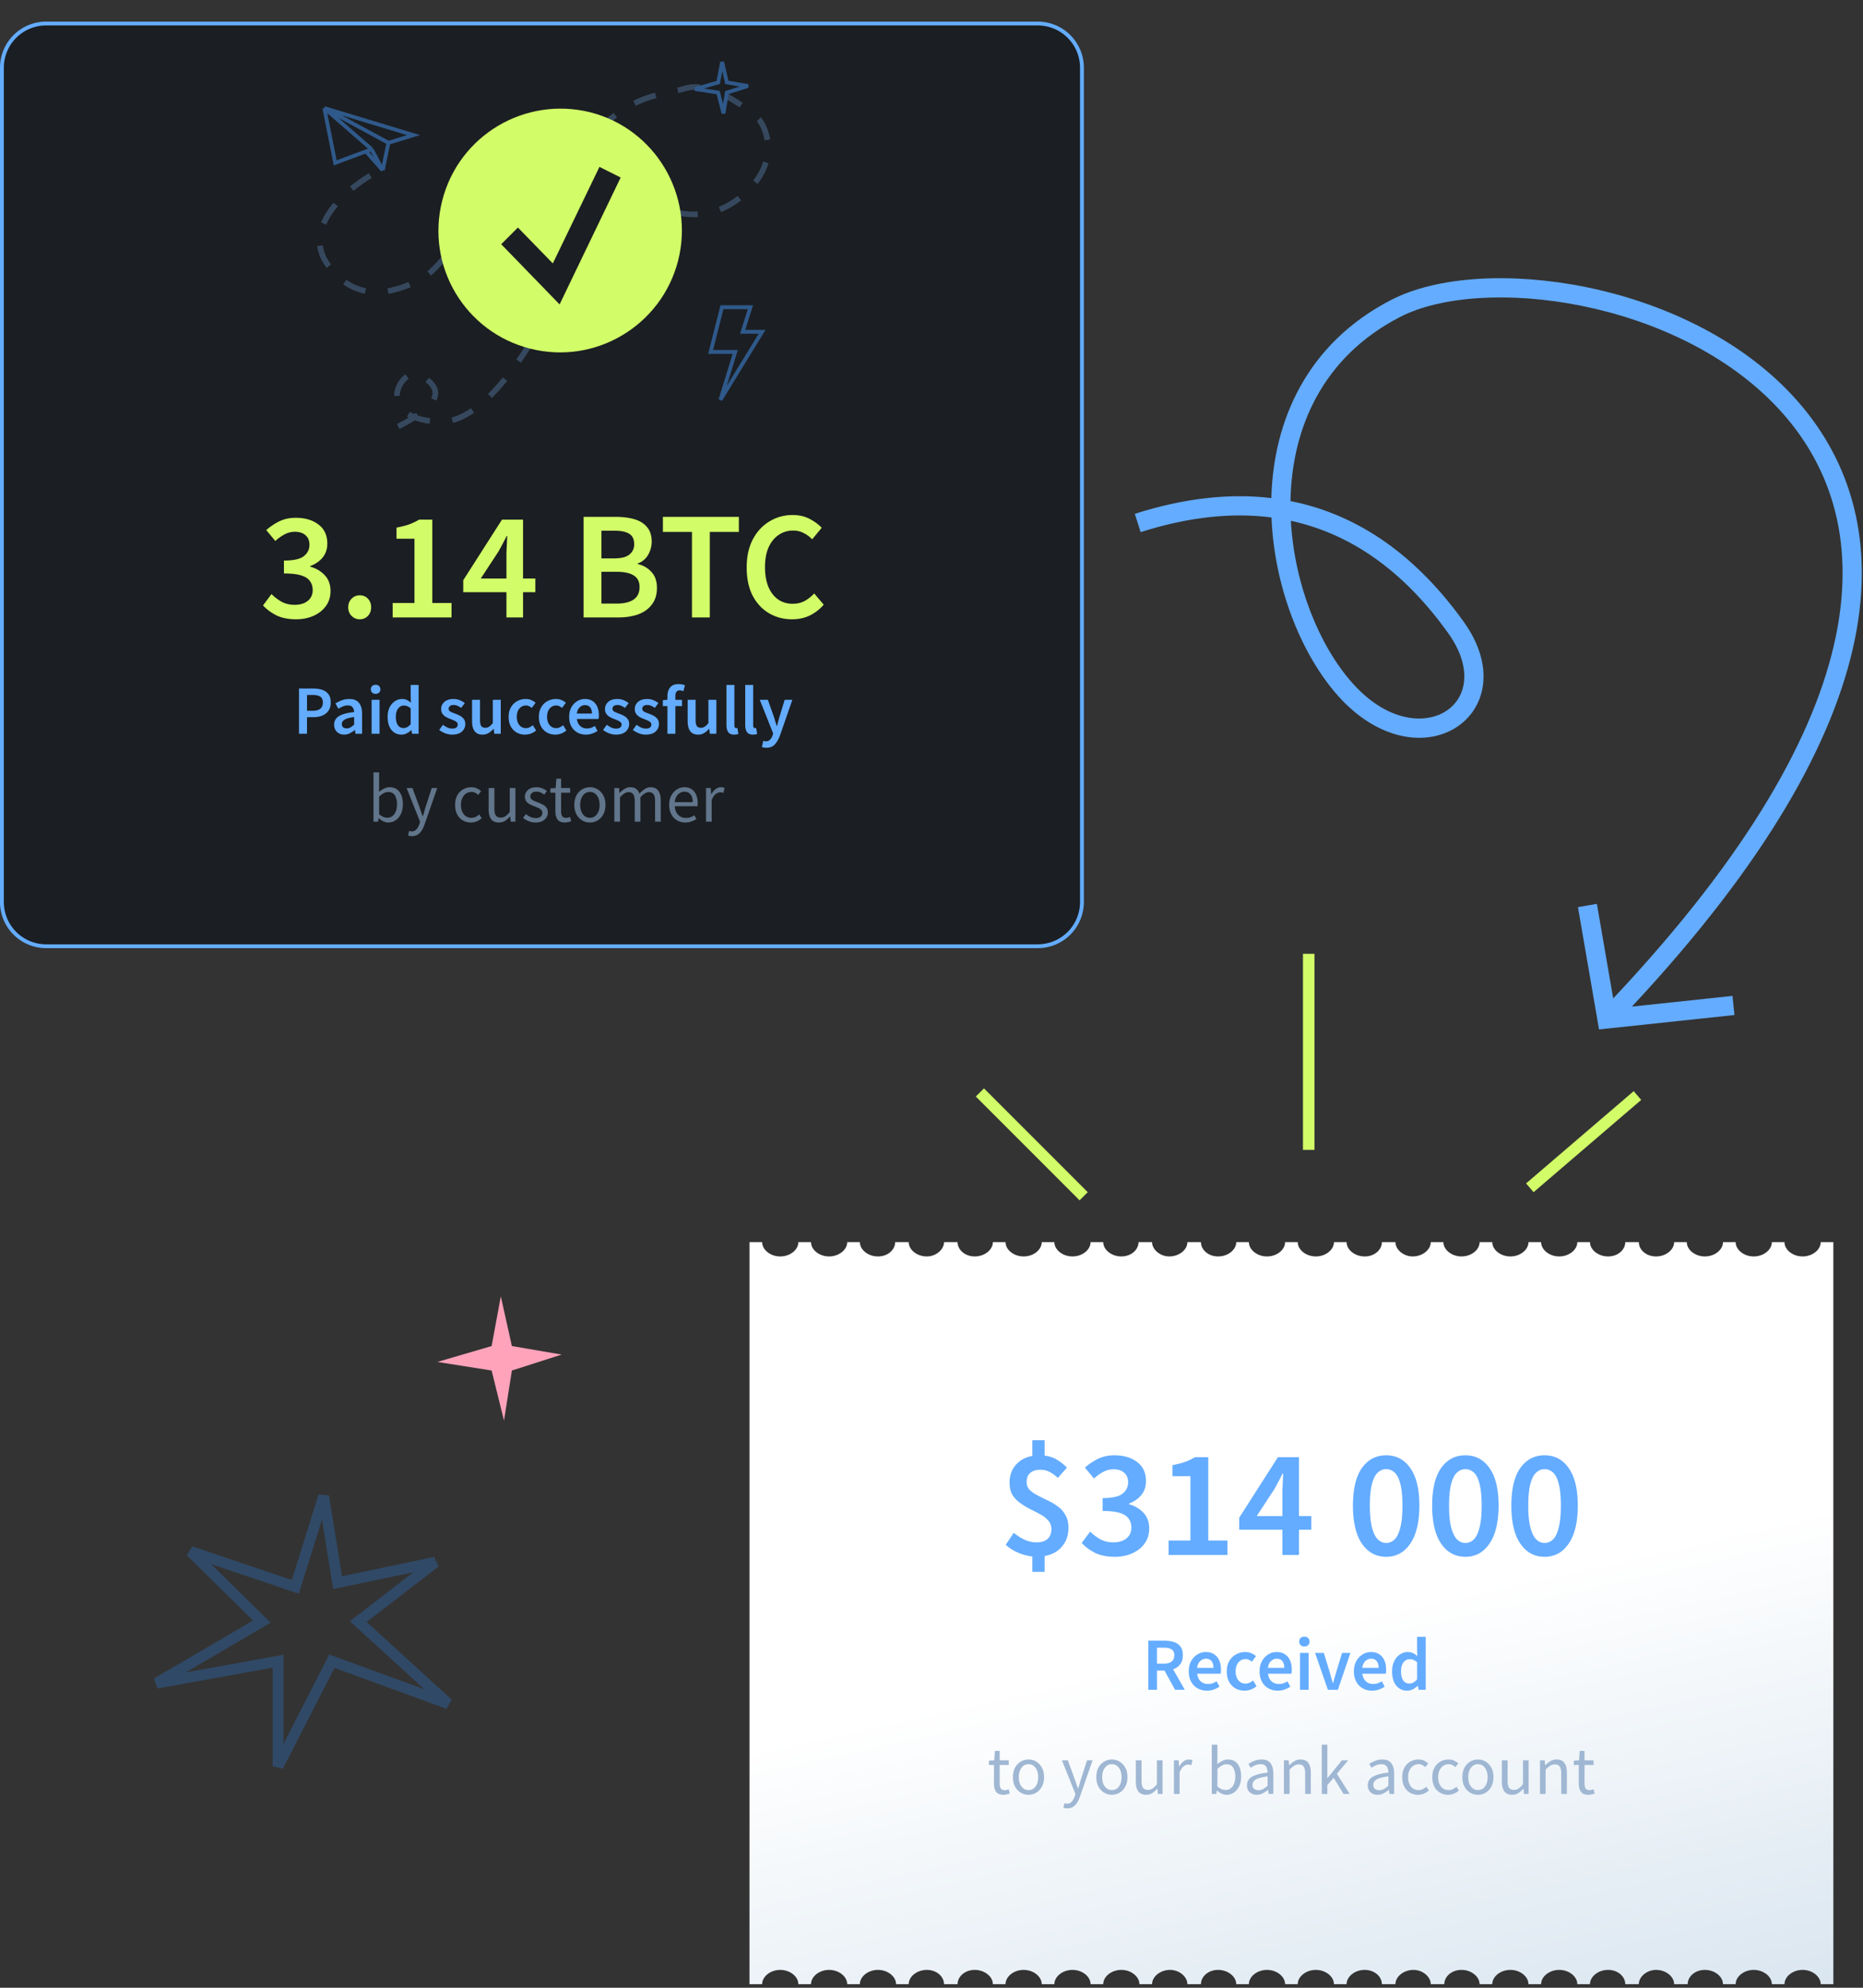 <svg xmlns="http://www.w3.org/2000/svg" width="345" height="368" fill="none"><rect width="100%" height="100%" fill="#333333" stroke="none"/><path fill="#1B1E22" d="M192.176 4.355H8.541a8.185 8.185 0 00-8.186 8.186v154.453a8.185 8.185 0 008.186 8.185h183.635a8.184 8.184 0 008.185-8.185V12.541a8.185 8.185 0 00-8.185-8.186z"/><path stroke="#36485E" stroke-dasharray="4.19 4.19" stroke-width="1.046" d="M68.567 32.52c-4.66 2.728-12.747 9.866-7.804 16.592 4.943 6.725 11.45 5.565 17.128 2.618 5.677-2.947 15.176-20.648 15.176-20.648 5.203-1.254 16.628-2.721 20.704 1.438 5.095 5.198 14.959 10.95 23.523 3.871 6.851-5.663 5.095-11.798 3.36-14.158-2.637-2.544-9.084-7.279-13.766-5.863-5.854 1.77-9.54.332-20.488 11.836-8.759 9.203-3.65 16.518 0 19.026-4.155 10.508-15.002 31.392-25.15 30.86-12.683-.663-6.72-10.729-3.36-8.627 3.36 2.101 5.638 4.867-5.745 10.287"/><path fill="#D2FC68" d="M125.572 48.272c-3.081 12.005-15.323 19.35-27.408 16.27-12.084-3.08-19.35-15.322-16.27-27.407 3.08-12.084 15.323-19.35 27.407-16.35 12.085 3.08 19.351 15.402 16.271 27.487z"/><path fill="#1B1E22" stroke="#1B1E22" stroke-width="1.569" d="M102.626 54.195l.783.807.487-1.013 9.665-20.077.335-.696-.691-.346-1.123-.561-.711-.356-.346.716-8.429 17.447-6.14-6.305-.554-.57-.563.563-.873.872-.546.547.538.555 8.168 8.417z"/><path stroke="#2F598A" stroke-width=".712" d="M131.596 65.156l2.101-8.281h5.274l-1.45 4.555h3.607l-7.719 12.603 2.747-8.877h-4.56zM60.057 20.01l16.518 5.003-4.641 1.425M60.057 20.01l11.877 6.428M60.057 20.01l2.018 10.144 5.706-2.129m-7.724-8.015l8.767 7.627m3.11-1.199l-1.058 5.085m-3.095-3.498l1.043-.388m-1.043.388l3.095 3.498m-2.052-3.886l2.052 3.886"/><path fill="#1B1E22" stroke="#2F598A" stroke-width=".712" d="M133.728 11.451l.873 3.813 3.925.654-3.925 1.224-.622 3.841-.977-3.841-4.28-.66 4.28-1.218.726-3.813z"/><path fill="#D2FC68" d="M54.859 114.651c-1.462 0-2.696-.246-3.702-.74-.987-.512-1.803-1.12-2.448-1.822l1.566-2.107a8.745 8.745 0 001.879 1.424c.702.379 1.509.569 2.42.569.987 0 1.784-.237 2.391-.712.627-.493.94-1.167.94-2.021 0-.626-.161-1.167-.484-1.623-.304-.474-.845-.835-1.623-1.082-.76-.247-1.831-.37-3.217-.37v-2.391c1.784 0 3.018-.276 3.701-.826.683-.551 1.025-1.243 1.025-2.078 0-.76-.237-1.348-.712-1.766-.474-.436-1.129-.654-1.964-.654-.702 0-1.348.16-1.936.484a7.654 7.654 0 00-1.708 1.224l-1.68-2.022a10.862 10.862 0 012.477-1.651c.892-.418 1.879-.626 2.96-.626 1.747 0 3.161.417 4.243 1.252 1.082.817 1.623 1.993 1.623 3.531 0 1.006-.285 1.86-.855 2.562-.55.683-1.319 1.215-2.306 1.594v.114c1.063.285 1.955.807 2.677 1.566.72.759 1.082 1.737 1.082 2.933 0 1.101-.295 2.04-.883 2.818-.57.778-1.338 1.376-2.306 1.794-.95.417-2.003.626-3.16.626zm11.764 0a2.058 2.058 0 01-1.51-.626c-.417-.418-.626-.949-.626-1.594 0-.646.209-1.177.627-1.595.417-.417.92-.626 1.508-.626.608 0 1.11.209 1.51.626.398.418.597.949.597 1.595 0 .645-.199 1.176-.597 1.594-.4.417-.902.626-1.51.626zm6.09-.341v-2.677h4.042v-11.9h-3.331v-2.05c.892-.171 1.67-.37 2.334-.598a11.09 11.09 0 001.851-.883h2.449v15.431h3.558v2.677H72.712zm16.318-7.203h4.755v-4.1c0-.532.019-1.158.057-1.879.038-.722.066-1.348.085-1.88h-.114c-.227.475-.465.94-.711 1.396l-.77 1.423-3.302 5.04zm4.755 7.203v-4.67h-8v-2.22l7.174-11.218h3.9v10.905h2.278v2.533h-2.277v4.67h-3.075zm14.289 0V95.69h5.95c1.291 0 2.429.142 3.416.427 1.006.285 1.794.769 2.364 1.452.588.664.882 1.566.882 2.705 0 .873-.228 1.698-.683 2.477a3.52 3.52 0 01-1.908 1.565v.114c1.025.228 1.87.712 2.534 1.452.683.722 1.025 1.709 1.025 2.961 0 1.234-.313 2.259-.939 3.075-.608.816-1.452 1.424-2.534 1.822-1.082.38-2.306.57-3.673.57h-6.434zm3.302-10.933h2.363c1.291 0 2.23-.237 2.819-.712.588-.474.882-1.11.882-1.907 0-.911-.303-1.557-.911-1.936-.607-.38-1.518-.57-2.733-.57h-2.42v5.125zm0 8.37h2.79c1.367 0 2.42-.246 3.161-.74.74-.512 1.11-1.291 1.11-2.335 0-.987-.361-1.698-1.082-2.135-.721-.455-1.784-.683-3.189-.683h-2.79v5.893zm16.764 2.563V98.48h-5.381v-2.79h14.065v2.79h-5.381v15.83h-3.303zm18.535.341c-1.556 0-2.97-.37-4.242-1.11-1.272-.74-2.287-1.822-3.046-3.246-.74-1.442-1.111-3.188-1.111-5.238 0-2.031.38-3.768 1.139-5.21.778-1.462 1.813-2.572 3.104-3.331 1.29-.78 2.714-1.168 4.27-1.168 1.177 0 2.221.237 3.132.712.911.474 1.661 1.025 2.249 1.65l-1.765 2.137a5.574 5.574 0 00-1.594-1.168c-.57-.303-1.215-.455-1.936-.455-1.006 0-1.908.275-2.705.825-.778.532-1.395 1.301-1.851 2.307-.436 1.005-.655 2.211-.655 3.615 0 2.126.465 3.796 1.396 5.011.93 1.196 2.173 1.794 3.729 1.794.835 0 1.576-.171 2.221-.513a7.208 7.208 0 001.765-1.395l1.765 2.079a8.112 8.112 0 01-2.619 2.021c-.968.456-2.05.683-3.246.683z"/><path fill="#61758B" d="M71.915 152.276c-.29 0-.594-.068-.91-.205a3.574 3.574 0 01-.871-.589h-.038l-.09.64h-.846V143h1.05v2.486l-.025 1.127c.282-.247.59-.452.923-.615a2.271 2.271 0 011.024-.256c.812 0 1.427.286 1.845.858.419.573.628 1.341.628 2.307 0 .709-.128 1.315-.384 1.819-.248.504-.577.888-.987 1.153a2.346 2.346 0 01-1.32.397zm-.18-.884c.513 0 .936-.218 1.269-.653.341-.444.512-1.051.512-1.82 0-.683-.128-1.234-.384-1.652-.248-.427-.666-.641-1.256-.641-.264 0-.534.073-.807.218-.273.145-.56.354-.858.628v3.267c.273.239.542.41.807.512.273.094.512.141.717.141zm4.56 3.408a2.07 2.07 0 01-.398-.038 3.254 3.254 0 01-.333-.09l.205-.833c.068.017.145.034.23.051a.836.836 0 00.244.039c.35 0 .64-.128.871-.385.23-.247.41-.563.538-.948l.141-.461-2.498-6.239h1.089l1.268 3.446c.094.265.192.551.295.859.11.307.213.606.307.896h.051c.094-.281.184-.576.27-.884.085-.307.17-.597.256-.871l1.114-3.446h1.025l-2.344 6.739c-.145.41-.32.777-.525 1.102-.197.324-.445.58-.743.768-.29.197-.645.295-1.064.295zm10.902-2.524a2.922 2.922 0 01-1.486-.384 2.712 2.712 0 01-1.05-1.115c-.257-.487-.385-1.072-.385-1.755 0-.7.136-1.294.41-1.781a2.944 2.944 0 011.102-1.115 3.014 3.014 0 011.486-.384c.41 0 .76.073 1.05.218.3.145.555.316.769.512l-.538.692a2.6 2.6 0 00-.577-.397 1.425 1.425 0 00-.666-.154c-.376 0-.713.103-1.012.308-.29.196-.521.478-.692.845-.162.359-.243.778-.243 1.256 0 .709.175 1.285.525 1.729.359.436.824.654 1.397.654.29 0 .559-.06.807-.179a3.07 3.07 0 00.653-.449l.461.705a3.468 3.468 0 01-.935.589c-.342.137-.7.205-1.076.205zm5.202 0c-.657 0-1.14-.205-1.448-.615-.307-.418-.46-1.025-.46-1.819v-3.946h1.063v3.805c0 .581.09 1.004.269 1.268.188.265.487.397.896.397.325 0 .611-.081.859-.243.256-.171.53-.44.82-.807v-4.42h1.05v6.226h-.87l-.09-.973h-.039c-.29.341-.598.615-.922.82-.325.205-.7.307-1.128.307zm6.777 0c-.444 0-.867-.081-1.269-.243a4.49 4.49 0 01-1.05-.615l.525-.705c.273.214.555.393.846.538.29.137.619.205.986.205.41 0 .718-.094.923-.282a.927.927 0 00.307-.692.73.73 0 00-.218-.538 1.556 1.556 0 00-.538-.358 7.51 7.51 0 00-.666-.282c-.29-.111-.576-.235-.858-.372a2.124 2.124 0 01-.692-.551c-.18-.23-.27-.521-.27-.871 0-.504.189-.922.565-1.255.384-.342.913-.513 1.588-.513.385 0 .743.068 1.076.205.333.137.62.303.859.5l-.513.666a3.309 3.309 0 00-.666-.397 1.831 1.831 0 00-.756-.154c-.393 0-.683.09-.871.269a.86.86 0 00-.269.628.66.66 0 00.192.487c.128.119.295.226.5.32.205.085.422.175.653.269.3.111.594.239.884.384.291.137.53.325.718.564.196.231.294.542.294.935 0 .333-.089.641-.269.923a1.82 1.82 0 01-.769.679c-.333.171-.747.256-1.242.256zm5.45 0c-.666 0-1.132-.192-1.396-.576-.257-.385-.385-.884-.385-1.499v-3.447h-.922v-.794l.973-.064.129-1.743h.884v1.743h1.678v.858h-1.678v3.459c0 .385.068.684.205.897.145.205.397.308.755.308.112 0 .231-.017.359-.052l.346-.115.205.794c-.171.06-.359.112-.564.154a2.33 2.33 0 01-.589.077zm4.615 0c-.504 0-.978-.128-1.422-.384a2.91 2.91 0 01-1.063-1.115c-.265-.487-.398-1.072-.398-1.755 0-.7.133-1.294.398-1.781a2.91 2.91 0 011.063-1.115 2.801 2.801 0 011.422-.384c.513 0 .987.128 1.422.384.436.257.786.628 1.051 1.115.273.487.41 1.081.41 1.781 0 .683-.137 1.268-.41 1.755a2.825 2.825 0 01-1.051 1.115 2.754 2.754 0 01-1.422.384zm0-.871c.538 0 .97-.218 1.294-.654.333-.444.5-1.02.5-1.729 0-.718-.167-1.298-.5-1.743-.324-.444-.756-.666-1.294-.666-.529 0-.961.222-1.294.666-.333.445-.5 1.025-.5 1.743 0 .709.167 1.285.5 1.729.333.436.765.654 1.294.654zm4.523.717v-6.226h.871l.089.897h.039a4.04 4.04 0 01.897-.743c.324-.205.67-.308 1.037-.308.479 0 .85.107 1.115.32.273.205.474.496.602.872.325-.351.654-.637.987-.859a1.882 1.882 0 011.063-.333c.641 0 1.115.209 1.422.628.316.41.474 1.012.474 1.806v3.946h-1.05v-3.805c0-.581-.094-1.003-.282-1.268-.188-.265-.478-.397-.871-.397-.462 0-.983.32-1.563.961v4.509h-1.051v-3.805c0-.581-.094-1.003-.282-1.268-.188-.265-.482-.397-.884-.397-.461 0-.982.32-1.563.961v4.509h-1.05zm13.146.154a3.02 3.02 0 01-1.512-.384 2.854 2.854 0 01-1.076-1.128c-.265-.487-.397-1.067-.397-1.742 0-.683.132-1.268.397-1.755a3.046 3.046 0 011.05-1.128 2.514 2.514 0 011.346-.397c.794 0 1.405.265 1.832.794.435.53.653 1.239.653 2.127 0 .111-.004.222-.013.333 0 .103-.008.192-.025.269h-4.203c.043.658.248 1.183.615 1.576.376.393.863.59 1.461.59.299 0 .572-.043.82-.129a3.89 3.89 0 00.73-.358l.372.691a4.733 4.733 0 01-.91.449 3.16 3.16 0 01-1.14.192zm-1.96-3.767h3.331c0-.632-.137-1.11-.41-1.434-.265-.334-.641-.5-1.128-.5-.435 0-.828.171-1.179.512-.341.333-.546.807-.614 1.422zm5.792 3.613v-6.226h.871l.09 1.127h.038a2.84 2.84 0 01.781-.935c.308-.231.637-.346.987-.346.248 0 .47.043.666.128l-.205.923a1.67 1.67 0 00-.602-.103c-.265 0-.542.107-.833.32-.282.214-.529.586-.743 1.115v3.997h-1.05z"/><path fill="#64ACFF" d="M55.368 135.849v-8.379h2.64c.623 0 1.178.081 1.665.244.487.162.871.431 1.153.807.282.376.423.888.423 1.537 0 .615-.141 1.123-.423 1.525-.282.401-.662.7-1.14.896-.478.197-1.02.295-1.627.295h-1.205v3.075h-1.486zm1.486-4.266h1.09c1.23 0 1.844-.508 1.844-1.525 0-.529-.162-.892-.487-1.089-.316-.205-.785-.307-1.409-.307h-1.038v2.921zm6.88 4.42c-.547 0-.995-.171-1.346-.513-.341-.342-.512-.786-.512-1.332 0-.675.295-1.196.884-1.563.59-.376 1.529-.632 2.819-.769a1.505 1.505 0 00-.27-.858c-.162-.248-.456-.372-.884-.372-.307 0-.61.06-.91.18a6.29 6.29 0 00-.858.435l-.538-.986c.35-.222.743-.414 1.179-.577a4.08 4.08 0 011.41-.243c.785 0 1.37.235 1.755.705.392.461.589 1.131.589 2.011v3.728h-1.217l-.103-.692h-.051c-.282.239-.585.44-.91.602a2.242 2.242 0 01-1.037.244zm.474-1.153c.256 0 .487-.06.692-.18.213-.128.44-.299.678-.512v-1.41c-.854.111-1.447.278-1.78.5-.333.214-.5.478-.5.794 0 .282.085.487.256.615.171.128.389.193.654.193zm4.607.999v-6.29h1.473v6.29h-1.473zm.743-7.392c-.265 0-.478-.077-.64-.231-.163-.154-.244-.359-.244-.615a.79.79 0 01.244-.602c.162-.154.375-.231.64-.231s.478.077.64.231a.793.793 0 01.244.602c0 .256-.081.461-.243.615-.162.154-.376.231-.64.231zm4.814 7.546c-.786 0-1.414-.291-1.884-.872-.47-.58-.704-1.388-.704-2.421 0-.683.124-1.273.371-1.768.257-.495.59-.875 1-1.14.41-.265.841-.397 1.294-.397.358 0 .662.064.91.192.256.12.503.286.742.5l-.05-1.012v-2.281h1.472v9.045h-1.217l-.102-.679h-.051c-.231.23-.5.427-.808.589a2.061 2.061 0 01-.973.244zm.359-1.218c.47 0 .91-.234 1.32-.704v-2.934a1.934 1.934 0 00-.642-.41 1.876 1.876 0 00-.64-.115c-.401 0-.747.184-1.038.551-.282.358-.423.867-.423 1.524 0 .675.124 1.192.372 1.55.248.359.598.538 1.05.538zm8.989 1.218a3.59 3.59 0 01-1.281-.244 4.268 4.268 0 01-1.102-.628l.692-.948c.282.214.563.385.845.513.282.128.581.192.897.192.342 0 .594-.073.756-.218a.692.692 0 00.243-.538.537.537 0 00-.205-.436 1.663 1.663 0 00-.5-.307 10.787 10.787 0 00-.64-.269 6.915 6.915 0 01-.82-.372 2.12 2.12 0 01-.653-.576c-.171-.239-.256-.534-.256-.884 0-.555.205-1.008.615-1.358.41-.35.965-.525 1.665-.525.444 0 .841.077 1.192.231.35.153.653.328.91.525l-.68.897a3.173 3.173 0 00-.679-.385 1.669 1.669 0 00-.704-.153c-.317 0-.551.068-.705.205a.605.605 0 00-.23.486c0 .248.127.436.384.564.256.128.555.252.896.371.29.103.573.231.846.385.273.145.5.337.679.576.188.239.282.555.282.948 0 .538-.21 1-.628 1.384-.418.376-1.025.564-1.82.564zm5.633 0c-.675 0-1.166-.218-1.474-.654-.307-.435-.46-1.05-.46-1.845v-3.945h1.472v3.753c0 .521.077.888.231 1.102.154.213.402.32.743.32.273 0 .513-.068.718-.205.213-.136.44-.358.679-.666v-4.304h1.473v6.29h-1.204l-.116-.923h-.038a3.648 3.648 0 01-.897.782c-.324.196-.7.295-1.127.295zm7.875 0a3.14 3.14 0 01-1.55-.385 2.944 2.944 0 01-1.09-1.127c-.264-.496-.397-1.089-.397-1.781 0-.7.145-1.294.436-1.78.29-.496.675-.872 1.153-1.128a3.22 3.22 0 011.563-.397 2.5 2.5 0 011.05.205c.3.137.564.303.795.5l-.718.96a1.968 1.968 0 00-.5-.333 1.22 1.22 0 00-.55-.128c-.504 0-.918.192-1.243.577-.316.384-.474.892-.474 1.524 0 .623.154 1.127.461 1.512.316.384.722.576 1.217.576.248 0 .479-.051.692-.153.222-.111.423-.24.602-.385l.603.974a2.97 2.97 0 01-.974.576 3.162 3.162 0 01-1.076.193zm5.605 0a3.14 3.14 0 01-1.55-.385 2.938 2.938 0 01-1.089-1.127c-.265-.496-.398-1.089-.398-1.781 0-.7.146-1.294.436-1.78a2.925 2.925 0 011.153-1.128 3.22 3.22 0 011.563-.397c.402 0 .752.068 1.051.205.299.137.564.303.794.5l-.717.96a1.962 1.962 0 00-.5-.333 1.22 1.22 0 00-.551-.128 1.55 1.55 0 00-1.242.577c-.316.384-.474.892-.474 1.524 0 .623.153 1.127.461 1.512.316.384.721.576 1.217.576.248 0 .478-.051.692-.153.222-.111.422-.24.602-.385l.602.974c-.29.256-.615.448-.974.576a3.156 3.156 0 01-1.076.193zm5.669 0c-.58 0-1.106-.129-1.576-.385a2.888 2.888 0 01-1.114-1.127c-.273-.496-.41-1.089-.41-1.781 0-.683.137-1.273.41-1.768a3.052 3.052 0 011.089-1.14 2.682 2.682 0 011.396-.397c.573 0 1.051.128 1.435.384.385.248.675.598.871 1.051.197.444.295.96.295 1.55 0 .307-.021.546-.064.717h-3.997c.068.555.269.987.602 1.294.333.308.752.461 1.255.461.274 0 .526-.038.756-.115.24-.085.474-.201.705-.346l.5.923a4.527 4.527 0 01-1 .486 3.45 3.45 0 01-1.153.193zm-1.678-3.895h2.793c0-.487-.107-.867-.32-1.14-.214-.282-.534-.423-.961-.423-.368 0-.696.137-.987.41-.282.265-.457.649-.525 1.153zm7.237 3.895c-.428 0-.855-.082-1.282-.244a4.256 4.256 0 01-1.101-.628l.691-.948c.282.214.564.385.846.513.282.128.581.192.897.192.341 0 .593-.073.756-.218a.693.693 0 00.243-.538.536.536 0 00-.205-.436 1.664 1.664 0 00-.5-.307 10.795 10.795 0 00-.64-.269 6.908 6.908 0 01-.82-.372 2.12 2.12 0 01-.654-.576c-.17-.239-.256-.534-.256-.884 0-.555.205-1.008.615-1.358.41-.35.965-.525 1.666-.525.444 0 .841.077 1.191.231.35.153.654.328.91.525l-.679.897a3.185 3.185 0 00-.679-.385 1.669 1.669 0 00-.705-.153c-.316 0-.551.068-.704.205a.605.605 0 00-.231.486c0 .248.128.436.384.564.257.128.555.252.897.371.291.103.572.231.846.385.273.145.499.337.679.576.188.239.282.555.282.948 0 .538-.21 1-.628 1.384-.419.376-1.025.564-1.819.564zm5.517 0a3.59 3.59 0 01-1.281-.244 4.28 4.28 0 01-1.102-.628l.692-.948c.282.214.564.385.846.513.281.128.58.192.896.192.342 0 .594-.073.756-.218a.69.69 0 00.244-.538.539.539 0 00-.205-.436 1.664 1.664 0 00-.5-.307 10.828 10.828 0 00-.641-.269 6.98 6.98 0 01-.82-.372 2.128 2.128 0 01-.653-.576c-.171-.239-.256-.534-.256-.884 0-.555.205-1.008.615-1.358.41-.35.965-.525 1.665-.525.444 0 .842.077 1.192.231.35.153.653.328.909.525l-.679.897a3.16 3.16 0 00-.679-.385 1.668 1.668 0 00-.704-.153c-.316 0-.551.068-.705.205a.604.604 0 00-.23.486c0 .248.128.436.384.564.256.128.555.252.897.371.29.103.572.231.845.385.274.145.5.337.679.576.188.239.282.555.282.948 0 .538-.209 1-.628 1.384-.418.376-1.025.564-1.819.564zm4.019-.154v-5.124h-.846v-1.102l.846-.064v-.654c0-.657.162-1.196.487-1.614.324-.427.858-.641 1.601-.641.222 0 .436.022.641.064.205.043.375.094.512.154l-.282 1.102a1.68 1.68 0 00-.692-.154c-.529 0-.794.355-.794 1.064v.679h1.23v1.166h-1.23v5.124h-1.473zm5.68.154c-.675 0-1.166-.218-1.473-.654-.308-.435-.461-1.05-.461-1.845v-3.945h1.473v3.753c0 .521.077.888.231 1.102.153.213.401.32.743.32.273 0 .512-.068.717-.205.214-.136.44-.358.679-.666v-4.304h1.474v6.29h-1.205l-.115-.923h-.039a3.649 3.649 0 01-.896.782 2.142 2.142 0 01-1.128.295zm6.684 0c-.521 0-.893-.158-1.115-.474-.214-.316-.32-.748-.32-1.294v-7.431h1.473v7.507c0 .18.034.308.103.385.068.068.14.102.217.102h.09a1.48 1.48 0 01.141-.025l.192 1.101a2.277 2.277 0 01-.781.129zm3.478 0c-.521 0-.893-.158-1.115-.474-.213-.316-.32-.748-.32-1.294v-7.431h1.473v7.507c0 .18.034.308.103.385a.306.306 0 00.218.102h.089a1.48 1.48 0 01.141-.025l.192 1.101a2.27 2.27 0 01-.781.129zm2.466 2.434c-.171 0-.32-.013-.449-.039a4.571 4.571 0 01-.371-.089l.269-1.153c.06.017.128.034.205.051a.833.833 0 00.243.038c.334 0 .598-.102.795-.307.205-.197.358-.453.461-.769l.115-.397-2.472-6.213h1.499l1.089 3.087c.094.273.183.564.269.871l.281.897h.052c.077-.29.153-.585.23-.884l.244-.884.948-3.087h1.422l-2.281 6.572c-.264.709-.585 1.268-.96 1.678-.376.419-.906.628-1.589.628z"/><path stroke="#64ACFF" stroke-width=".712" d="M192.176 4.355H8.541a8.185 8.185 0 00-8.186 8.186v154.453a8.185 8.185 0 008.186 8.185h183.635a8.184 8.184 0 008.185-8.185V12.541a8.185 8.185 0 00-8.185-8.186z"/><path fill="url(#a)" fill-rule="evenodd" d="M333.815 232.609c-1.844 0-3.353-1.251-3.353-2.642h-2.345c0 1.391-1.506 2.642-3.35 2.642s-3.351-1.251-3.351-2.642h-2.347c0 1.391-1.507 2.642-3.351 2.642-1.841 0-3.351-1.251-3.351-2.642h-2.344c0 1.391-1.507 2.642-3.351 2.642s-3.185-1.251-3.185-2.642h-2.513c0 1.391-1.338 2.642-3.182 2.642-.85 0-1.629-.268-2.222-.692a2.944 2.944 0 01-.776-.801 2.136 2.136 0 01-.353-1.149h-2.347c0 1.391-1.506 2.642-3.35 2.642-1.842 0-3.351-1.251-3.351-2.642h-2.345c0 1.391-1.509 2.642-3.35 2.642-1.844 0-3.351-1.251-3.351-2.642H274c0 .712-.396 1.391-1.032 1.878-.603.467-1.42.764-2.319.764a3.834 3.834 0 01-2.163-.653c-.725-.497-1.188-1.222-1.188-1.989h-2.344c0 1.391-1.509 2.642-3.351 2.642-1.675 0-3.185-1.251-3.185-2.642h-2.513c0 .61-.258 1.191-.699 1.654-.57.593-1.448.988-2.483.988-1.844 0-3.351-1.251-3.351-2.642h-2.347c0 1.391-1.506 2.642-3.35 2.642-1.842 0-3.351-1.251-3.351-2.642h-2.345c0 1.391-1.509 2.642-3.35 2.642-1.844 0-3.351-1.251-3.351-2.642h-2.347c0 1.391-1.507 2.642-3.351 2.642-1.841 0-3.182-1.251-3.182-2.642h-2.513c0 1.391-1.509 2.642-3.351 2.642-1.675 0-3.185-1.251-3.185-2.642h-2.513c0 1.391-1.34 2.642-3.182 2.642-.98 0-1.867-.357-2.48-.899-.541-.475-.87-1.094-.87-1.743h-2.348c0 1.391-1.506 2.642-3.35 2.642-1.842 0-3.351-1.251-3.351-2.642h-2.345c0 .856-.572 1.662-1.445 2.154-.541.305-1.2.488-1.905.488-1.844 0-3.351-1.251-3.351-2.642h-2.347c0 1.391-1.507 2.642-3.351 2.642-.914 0-1.706-.306-2.27-.789-.572-.488-.912-1.154-.912-1.853h-2.513c0 .924-.669 1.789-1.612 2.264a3.509 3.509 0 01-1.573.378c-1.844 0-3.35-1.251-3.35-2.642h-2.514c0 .678-.319 1.323-.86 1.806-.567.509-1.379.836-2.322.836-1.844 0-3.35-1.251-3.35-2.642h-2.348c0 1.391-1.506 2.642-3.35 2.642-1.004 0-1.911-.374-2.526-.938-.513-.47-.825-1.072-.825-1.704h-2.344c0 1.391-1.51 2.642-3.354 2.642-1.841 0-3.351-1.251-3.351-2.642h-2.344v137.37h2.345c0-1.39 1.509-2.641 3.35-2.641 1.844 0 3.354 1.251 3.354 2.641h2.344c0-1.39 1.507-2.641 3.351-2.641s3.351 1.251 3.351 2.641h2.347c0-1.39 1.506-2.641 3.35-2.641 1.842 0 3.351 1.251 3.351 2.641h2.345c0-1.39 1.506-2.641 3.35-2.641s3.185 1.251 3.185 2.641h2.513c0-1.39 1.338-2.641 3.182-2.641.851 0 1.63.267 2.222.691.319.229.585.5.777.801.224.352.352.747.352 1.149h2.347c0-1.39 1.507-2.641 3.351-2.641 1.841 0 3.351 1.251 3.351 2.641h2.344c0-1.39 1.509-2.641 3.351-2.641 1.844 0 3.351 1.251 3.351 2.641h2.347c0-.712.395-1.39 1.031-1.878.603-.466 1.42-.763 2.319-.763.823 0 1.579.25 2.164.653.725.496 1.187 1.221 1.187 1.988h2.345c0-1.39 1.509-2.641 3.35-2.641 1.676 0 3.185 1.251 3.185 2.641h2.513c0-.61.258-1.191.7-1.653.569-.594 1.448-.988 2.482-.988 1.844 0 3.351 1.251 3.351 2.641h2.347c0-1.39 1.507-2.641 3.351-2.641 1.841 0 3.351 1.251 3.351 2.641h2.344c0-1.39 1.509-2.641 3.351-2.641 1.844 0 3.351 1.251 3.351 2.641h2.347c0-1.39 1.506-2.641 3.35-2.641 1.842 0 3.183 1.251 3.183 2.641h2.513c0-1.39 1.509-2.641 3.35-2.641 1.676 0 3.185 1.251 3.185 2.641h2.513c0-1.39 1.341-2.641 3.182-2.641.981 0 1.867.356 2.48.899.542.475.871 1.094.871 1.742h2.347c0-1.39 1.507-2.641 3.351-2.641 1.841 0 3.351 1.251 3.351 2.641h2.344c0-.856.572-1.662 1.446-2.154a3.893 3.893 0 011.905-.487c1.844 0 3.351 1.251 3.351 2.641h2.347c0-1.39 1.506-2.641 3.35-2.641.915 0 1.706.305 2.271.788.572.488.911 1.154.911 1.853h2.514c0-.924.669-1.789 1.611-2.264a3.528 3.528 0 011.573-.377c1.844 0 3.351 1.251 3.351 2.641h2.513c0-.678.319-1.323.861-1.806.567-.509 1.379-.835 2.321-.835 1.844 0 3.351 1.251 3.351 2.641h2.347c0-1.39 1.507-2.641 3.351-2.641 1.003 0 1.91.373 2.526.937.513.471.825 1.073.825 1.704h2.344c0-1.39 1.509-2.641 3.353-2.641 1.842 0 3.351 1.251 3.351 2.641h2.345v-23.932l-.001-89.506v-23.932h-2.344c0 1.391-1.509 2.642-3.351 2.642z" clip-rule="evenodd"/><path fill="#64ACFF" d="M212.644 312.833v-9.083h3.069c.63 0 1.194.083 1.694.25.51.167.908.449 1.195.847.296.389.444.922.444 1.597 0 .695-.166 1.255-.5 1.681a2.677 2.677 0 01-1.305.917l2.166 3.791h-1.805l-1.958-3.555h-1.389v3.555h-1.611zm1.611-4.833h1.291c.621 0 1.093-.13 1.417-.389.333-.268.5-.657.5-1.167 0-.518-.167-.879-.5-1.083-.324-.213-.796-.319-1.417-.319h-1.291V308zm9.25 5c-.63 0-1.199-.139-1.708-.417a3.136 3.136 0 01-1.209-1.222c-.296-.537-.444-1.18-.444-1.93 0-.741.148-1.38.444-1.917.306-.537.7-.949 1.181-1.236a2.913 2.913 0 011.514-.431c.62 0 1.139.139 1.555.417.417.268.732.648.945 1.139.213.481.319 1.041.319 1.68 0 .334-.023.593-.069.778H221.7c.074.602.291 1.07.652 1.403.361.333.815.5 1.361.5.297 0 .57-.042.82-.125.259-.093.514-.218.764-.375l.541 1a4.907 4.907 0 01-1.083.528 3.765 3.765 0 01-1.25.208zm-1.819-4.222h3.027c0-.528-.115-.94-.347-1.236-.231-.306-.578-.459-1.041-.459-.399 0-.755.148-1.07.445-.305.287-.495.703-.569 1.25zm8.789 4.222c-.62 0-1.181-.139-1.681-.417a3.19 3.19 0 01-1.18-1.222c-.287-.537-.431-1.18-.431-1.93 0-.76.158-1.403.473-1.931a3.162 3.162 0 011.25-1.222 3.49 3.49 0 011.694-.431c.435 0 .815.074 1.139.222.324.149.611.329.861.542l-.778 1.042a2.102 2.102 0 00-.541-.361 1.317 1.317 0 00-.598-.139c-.546 0-.995.208-1.347.625-.342.416-.514.967-.514 1.653 0 .675.167 1.222.5 1.638.343.417.783.625 1.32.625.268 0 .518-.055.75-.166.24-.121.458-.259.652-.417l.653 1.056a3.233 3.233 0 01-1.055.625 3.448 3.448 0 01-1.167.208zm6.146 0c-.63 0-1.199-.139-1.708-.417a3.13 3.13 0 01-1.209-1.222c-.296-.537-.444-1.18-.444-1.93 0-.741.148-1.38.444-1.917.306-.537.699-.949 1.181-1.236a2.913 2.913 0 011.514-.431c.62 0 1.139.139 1.555.417.417.268.732.648.945 1.139.213.481.319 1.041.319 1.68 0 .334-.023.593-.069.778h-4.334c.074.602.292 1.07.653 1.403.361.333.815.5 1.361.5.297 0 .57-.042.82-.125.259-.093.514-.218.764-.375l.541 1a4.907 4.907 0 01-1.083.528 3.765 3.765 0 01-1.25.208zm-1.82-4.222h3.028c0-.528-.116-.94-.347-1.236-.231-.306-.579-.459-1.042-.459-.398 0-.754.148-1.069.445-.306.287-.495.703-.57 1.25zm5.943 4.055v-6.819h1.597v6.819h-1.597zm.805-8.014c-.287 0-.518-.083-.694-.25-.176-.166-.264-.388-.264-.666 0-.269.088-.486.264-.653.176-.167.407-.25.694-.25s.519.083.695.25a.857.857 0 01.263.653c0 .278-.087.5-.263.666-.176.167-.408.25-.695.25zm4.357 8.014l-2.375-6.819h1.625l1.084 3.542c.092.333.185.671.277 1.013.102.343.2.69.292 1.042h.056c.102-.352.199-.699.291-1.042.102-.342.199-.68.292-1.013l1.083-3.542h1.542l-2.319 6.819h-1.848zm8.184.167a3.506 3.506 0 01-1.708-.417 3.127 3.127 0 01-1.208-1.222c-.296-.537-.445-1.18-.445-1.93 0-.741.149-1.38.445-1.917a3.3 3.3 0 011.18-1.236 2.915 2.915 0 011.514-.431c.621 0 1.139.139 1.556.417.416.268.731.648.944 1.139.213.481.32 1.041.32 1.68 0 .334-.023.593-.07.778h-4.333c.074.602.292 1.07.653 1.403.361.333.815.5 1.361.5.296 0 .569-.042.819-.125.26-.093.514-.218.764-.375l.542 1a4.893 4.893 0 01-1.084.528 3.76 3.76 0 01-1.25.208zm-1.819-4.222h3.028c0-.528-.116-.94-.347-1.236-.232-.306-.579-.459-1.042-.459-.398 0-.755.148-1.07.445-.305.287-.495.703-.569 1.25zm8.331 4.222c-.852 0-1.532-.315-2.042-.944-.509-.63-.763-1.505-.763-2.625 0-.741.134-1.38.402-1.917.278-.537.639-.949 1.084-1.236a2.544 2.544 0 011.402-.431c.389 0 .718.07.987.209.277.129.546.31.805.541l-.055-1.097v-2.472h1.597v9.805h-1.32l-.111-.736h-.055c-.25.25-.542.463-.875.639a2.234 2.234 0 01-1.056.264zm.389-1.319c.509 0 .986-.255 1.431-.764v-3.181a2.082 2.082 0 00-.695-.444 2.02 2.02 0 00-.694-.125c-.436 0-.811.199-1.125.597-.306.389-.459.94-.459 1.653 0 .731.135 1.291.403 1.68.269.389.648.584 1.139.584zm-69.82-20.673v-2.847a9.35 9.35 0 01-2.648-.712 8.23 8.23 0 01-2.278-1.452l1.481-2.221c.664.532 1.338.959 2.021 1.281a5.187 5.187 0 002.192.484c.93 0 1.623-.218 2.079-.655.455-.436.683-1.034.683-1.793 0-.627-.19-1.149-.569-1.566-.361-.437-.835-.816-1.424-1.139a42.769 42.769 0 00-1.879-.968 15.435 15.435 0 01-1.879-1.139 5.482 5.482 0 01-1.452-1.509c-.361-.607-.541-1.357-.541-2.249 0-1.329.38-2.429 1.139-3.302.778-.893 1.803-1.452 3.075-1.68v-2.904h2.277v2.847c.911.114 1.69.379 2.335.797a8.733 8.733 0 011.794 1.424l-1.68 1.907c-.532-.493-1.044-.864-1.538-1.11-.493-.266-1.081-.399-1.765-.399-.759 0-1.366.199-1.822.598-.436.38-.655.94-.655 1.68 0 .569.181 1.044.541 1.423.38.38.864.722 1.452 1.025.589.304 1.215.617 1.879.94a10.36 10.36 0 011.879 1.11 4.8 4.8 0 011.424 1.594c.38.627.569 1.424.569 2.392 0 1.348-.389 2.486-1.167 3.416-.759.931-1.841 1.528-3.246 1.794v2.933h-2.277zm15.294-2.791c-1.461 0-2.695-.246-3.701-.74-.987-.512-1.803-1.12-2.449-1.822l1.566-2.107a8.765 8.765 0 001.879 1.424c.703.379 1.509.569 2.42.569.987 0 1.784-.237 2.392-.712.626-.493.939-1.167.939-2.021 0-.626-.161-1.167-.484-1.623-.303-.474-.844-.835-1.622-1.082-.76-.246-1.832-.37-3.218-.37v-2.391c1.785 0 3.018-.276 3.702-.826.683-.55 1.024-1.243 1.024-2.078 0-.76-.237-1.348-.711-1.765-.475-.437-1.13-.655-1.965-.655-.702 0-1.347.161-1.936.484a7.66 7.66 0 00-1.708 1.224l-1.68-2.021a10.832 10.832 0 012.477-1.652c.892-.417 1.879-.626 2.961-.626 1.746 0 3.16.417 4.242 1.253 1.082.816 1.623 1.993 1.623 3.53 0 1.006-.285 1.86-.854 2.562-.55.684-1.319 1.215-2.306 1.595v.114c1.063.284 1.955.806 2.676 1.565.721.76 1.082 1.737 1.082 2.933 0 1.101-.294 2.04-.883 2.818-.569.779-1.338 1.377-2.306 1.794-.949.418-2.002.626-3.16.626zm9.942-.341V285.2h4.043v-11.901h-3.331v-2.05c.892-.171 1.67-.37 2.334-.598a11.205 11.205 0 001.851-.882h2.448V285.2h3.559v2.676h-10.904zm16.319-7.203h4.755v-4.1c0-.531.019-1.158.057-1.879a112.8 112.8 0 00.085-1.879h-.114c-.228.474-.465.939-.712 1.395l-.768 1.423-3.303 5.04zm4.755 7.203v-4.669h-8.001v-2.221l7.175-11.217h3.9v10.904h2.278v2.534h-2.278v4.669h-3.074zm19.214.341c-1.879 0-3.378-.816-4.498-2.448-1.101-1.632-1.652-3.976-1.652-7.032s.551-5.372 1.652-6.947c1.12-1.575 2.619-2.363 4.498-2.363s3.369.788 4.47 2.363c1.12 1.575 1.68 3.891 1.68 6.947s-.56 5.4-1.68 7.032c-1.101 1.632-2.591 2.448-4.47 2.448zm0-2.562c.589 0 1.11-.218 1.566-.655.456-.455.807-1.186 1.053-2.192.266-1.006.399-2.363.399-4.071 0-1.708-.133-3.056-.399-4.043-.246-.987-.597-1.68-1.053-2.078-.456-.418-.977-.627-1.566-.627-.569 0-1.082.209-1.537.627-.456.398-.816 1.091-1.082 2.078-.266.987-.399 2.335-.399 4.043 0 1.708.133 3.065.399 4.071.266 1.006.626 1.737 1.082 2.192.455.437.968.655 1.537.655zm14.668 2.562c-1.879 0-3.378-.816-4.498-2.448-1.101-1.632-1.652-3.976-1.652-7.032s.551-5.372 1.652-6.947c1.12-1.575 2.619-2.363 4.498-2.363s3.369.788 4.47 2.363c1.12 1.575 1.68 3.891 1.68 6.947s-.56 5.4-1.68 7.032c-1.101 1.632-2.591 2.448-4.47 2.448zm0-2.562c.588 0 1.11-.218 1.566-.655.455-.455.807-1.186 1.053-2.192.266-1.006.399-2.363.399-4.071 0-1.708-.133-3.056-.399-4.043-.246-.987-.598-1.68-1.053-2.078-.456-.418-.978-.627-1.566-.627-.569 0-1.082.209-1.537.627-.456.398-.817 1.091-1.082 2.078-.266.987-.399 2.335-.399 4.043 0 1.708.133 3.065.399 4.071.265 1.006.626 1.737 1.082 2.192.455.437.968.655 1.537.655zm14.668 2.562c-1.879 0-3.379-.816-4.498-2.448-1.101-1.632-1.652-3.976-1.652-7.032s.551-5.372 1.652-6.947c1.119-1.575 2.619-2.363 4.498-2.363s3.369.788 4.47 2.363c1.12 1.575 1.68 3.891 1.68 6.947s-.56 5.4-1.68 7.032c-1.101 1.632-2.591 2.448-4.47 2.448zm0-2.562c.588 0 1.11-.218 1.566-.655.455-.455.807-1.186 1.053-2.192.266-1.006.399-2.363.399-4.071 0-1.708-.133-3.056-.399-4.043-.246-.987-.598-1.68-1.053-2.078-.456-.418-.978-.627-1.566-.627-.569 0-1.082.209-1.537.627-.456.398-.817 1.091-1.082 2.078-.266.987-.399 2.335-.399 4.043 0 1.708.133 3.065.399 4.071.265 1.006.626 1.737 1.082 2.192.455.437.968.655 1.537.655z"/><path fill="#9FB7D3" d="M185.848 332.275c-.666 0-1.131-.192-1.396-.576-.256-.385-.385-.884-.385-1.499v-3.447h-.922v-.794l.974-.064.128-1.742h.884v1.742h1.678v.858h-1.678v3.46c0 .384.068.683.205.896.145.205.397.308.756.308.111 0 .23-.017.358-.051l.346-.116.205.795c-.17.059-.358.111-.563.153a2.298 2.298 0 01-.59.077zm4.615 0c-.504 0-.978-.128-1.422-.384a2.91 2.91 0 01-1.063-1.115c-.265-.487-.397-1.072-.397-1.755 0-.7.132-1.294.397-1.781a2.906 2.906 0 011.063-1.114 2.792 2.792 0 011.422-.385c.513 0 .987.128 1.422.385.436.256.786.627 1.051 1.114.273.487.41 1.081.41 1.781 0 .683-.137 1.268-.41 1.755a2.818 2.818 0 01-1.051 1.115 2.754 2.754 0 01-1.422.384zm0-.871c.538 0 .97-.218 1.294-.653.333-.445.5-1.021.5-1.73 0-.717-.167-1.298-.5-1.742-.324-.444-.756-.667-1.294-.667-.529 0-.961.223-1.294.667-.333.444-.499 1.025-.499 1.742 0 .709.166 1.285.499 1.73.333.435.765.653 1.294.653zm7.19 3.395c-.137 0-.269-.013-.397-.038a3.192 3.192 0 01-.333-.09l.205-.833c.068.017.145.034.23.052a.875.875 0 00.244.038c.35 0 .64-.128.871-.384.231-.248.41-.564.538-.948l.141-.462-2.498-6.239h1.089l1.268 3.446c.094.265.192.551.295.859.111.307.213.606.307.897h.052c.094-.282.183-.577.269-.884.085-.308.17-.598.256-.872l1.114-3.446h1.025l-2.344 6.739c-.145.41-.32.777-.525 1.102a2.298 2.298 0 01-.743.768c-.291.197-.645.295-1.064.295zm8.25-2.524c-.504 0-.978-.128-1.423-.384a2.91 2.91 0 01-1.063-1.115c-.265-.487-.397-1.072-.397-1.755 0-.7.132-1.294.397-1.781a2.906 2.906 0 011.063-1.114 2.799 2.799 0 011.423-.385c.512 0 .986.128 1.422.385a2.82 2.82 0 011.05 1.114c.274.487.41 1.081.41 1.781 0 .683-.136 1.268-.41 1.755a2.823 2.823 0 01-1.05 1.115c-.436.256-.91.384-1.422.384zm0-.871c.538 0 .969-.218 1.294-.653.333-.445.499-1.021.499-1.73 0-.717-.166-1.298-.499-1.742-.325-.444-.756-.667-1.294-.667-.53 0-.961.223-1.294.667-.334.444-.5 1.025-.5 1.742 0 .709.166 1.285.5 1.73.333.435.764.653 1.294.653zm6.341.871c-.657 0-1.14-.205-1.447-.615-.308-.418-.462-1.025-.462-1.819v-3.946h1.064v3.805c0 .581.089 1.004.269 1.268.188.265.487.398.897.398.324 0 .61-.082.858-.244.256-.171.529-.44.82-.807v-4.42h1.05v6.227h-.871l-.089-.974h-.039c-.29.341-.598.615-.922.82a2.069 2.069 0 01-1.128.307zm5.15-.153v-6.227h.871l.09 1.127h.038c.214-.392.474-.704.782-.935.307-.23.636-.346.986-.346.248 0 .47.043.666.128l-.205.923a2.373 2.373 0 00-.281-.077 1.689 1.689 0 00-.321-.026c-.264 0-.542.107-.832.321-.282.213-.53.585-.744 1.114v3.998h-1.05zm9.761.153c-.291 0-.594-.068-.91-.205a3.549 3.549 0 01-.871-.589h-.038l-.09.641h-.846V323h1.051v2.485l-.026 1.127c.282-.247.59-.452.923-.615.341-.17.683-.256 1.025-.256.811 0 1.426.286 1.845.859.418.572.627 1.341.627 2.306 0 .709-.128 1.315-.384 1.819-.248.504-.577.888-.987 1.153a2.344 2.344 0 01-1.319.397zm-.18-.884c.513 0 .936-.218 1.269-.653.341-.444.512-1.051.512-1.819 0-.684-.128-1.235-.384-1.653-.248-.427-.666-.641-1.256-.641-.264 0-.533.073-.807.218a4.282 4.282 0 00-.858.628v3.267c.273.239.542.41.807.512.273.094.512.141.717.141zm5.767.884c-.521 0-.957-.153-1.307-.461-.342-.316-.513-.752-.513-1.307 0-.683.303-1.204.91-1.563.615-.367 1.584-.623 2.908-.769 0-.264-.038-.516-.115-.755a1.084 1.084 0 00-.384-.577c-.18-.154-.44-.231-.782-.231-.359 0-.696.069-1.012.205a4.967 4.967 0 00-.846.462l-.41-.731a6.482 6.482 0 011.064-.538 3.541 3.541 0 011.383-.269c.761 0 1.311.235 1.653.705.342.461.513 1.08.513 1.858v3.818h-.872l-.089-.744h-.039c-.29.24-.61.449-.961.628-.341.18-.709.269-1.101.269zm.307-.845c.299 0 .581-.073.846-.218.264-.145.546-.35.845-.615v-1.73c-1.033.128-1.759.321-2.178.577-.41.256-.615.585-.615.986 0 .351.107.607.321.769.213.154.474.231.781.231zm4.714.692v-6.227h.871l.089.897h.039c.299-.299.615-.547.948-.743a2.13 2.13 0 011.14-.308c.658 0 1.136.209 1.435.628.308.41.461 1.012.461 1.806v3.947h-1.05v-3.806c0-.58-.094-1.003-.282-1.268-.188-.265-.487-.397-.897-.397-.316 0-.602.081-.858.243-.248.163-.53.402-.846.718v4.51h-1.05zm7.006 0V323h1.038v6.175h.038l2.652-3.28h1.166l-2.088 2.498 2.37 3.729h-1.153l-1.819-2.998-1.166 1.358v1.64h-1.038zm10.343.153c-.521 0-.957-.153-1.307-.461-.341-.316-.512-.752-.512-1.307 0-.683.303-1.204.909-1.563.615-.367 1.585-.623 2.909-.769 0-.264-.039-.516-.116-.755a1.078 1.078 0 00-.384-.577c-.179-.154-.44-.231-.781-.231-.359 0-.697.069-1.013.205a4.956 4.956 0 00-.845.462l-.41-.731c.29-.188.645-.367 1.063-.538a3.546 3.546 0 011.384-.269c.76 0 1.311.235 1.653.705.341.461.512 1.08.512 1.858v3.818h-.871l-.09-.744h-.038c-.291.24-.611.449-.961.628a2.33 2.33 0 01-1.102.269zm.308-.845c.299 0 .58-.073.845-.218.265-.145.547-.35.846-.615v-1.73c-1.034.128-1.76.321-2.178.577-.41.256-.615.585-.615.986 0 .351.107.607.32.769.214.154.474.231.782.231zm7.173.845a2.92 2.92 0 01-1.486-.384 2.705 2.705 0 01-1.051-1.115c-.256-.487-.384-1.072-.384-1.755 0-.7.137-1.294.41-1.781a2.934 2.934 0 011.102-1.114 3.002 3.002 0 011.486-.385c.41 0 .76.073 1.05.218.299.145.556.316.769.513l-.538.691a2.593 2.593 0 00-.577-.397 1.422 1.422 0 00-.666-.154c-.376 0-.713.103-1.012.308-.29.196-.521.478-.692.845-.162.359-.243.778-.243 1.256 0 .709.175 1.285.525 1.73.359.435.824.653 1.397.653.29 0 .559-.06.807-.179.247-.128.465-.278.653-.449l.461.705a3.424 3.424 0 01-.935.589 2.86 2.86 0 01-1.076.205zm5.568 0a2.926 2.926 0 01-1.487-.384 2.703 2.703 0 01-1.05-1.115c-.256-.487-.384-1.072-.384-1.755 0-.7.136-1.294.409-1.781a2.94 2.94 0 011.102-1.114 3.007 3.007 0 011.486-.385c.41 0 .761.073 1.051.218.299.145.555.316.769.513l-.538.691a2.616 2.616 0 00-.577-.397 1.422 1.422 0 00-.666-.154c-.376 0-.713.103-1.012.308-.291.196-.521.478-.692.845-.162.359-.243.778-.243 1.256 0 .709.175 1.285.525 1.73.359.435.824.653 1.396.653.291 0 .56-.06.807-.179.248-.128.466-.278.654-.449l.461.705a3.454 3.454 0 01-.935.589 2.868 2.868 0 01-1.076.205zm5.529 0c-.504 0-.978-.128-1.422-.384-.436-.256-.79-.628-1.064-1.115-.264-.487-.397-1.072-.397-1.755 0-.7.133-1.294.397-1.781a2.909 2.909 0 011.064-1.114 2.792 2.792 0 011.422-.385c.512 0 .986.128 1.422.385.435.256.786.627 1.05 1.114.274.487.41 1.081.41 1.781 0 .683-.136 1.268-.41 1.755a2.816 2.816 0 01-1.05 1.115c-.436.256-.91.384-1.422.384zm0-.871c.538 0 .969-.218 1.294-.653.333-.445.499-1.021.499-1.73 0-.717-.166-1.298-.499-1.742-.325-.444-.756-.667-1.294-.667-.53 0-.961.223-1.294.667-.333.444-.5 1.025-.5 1.742 0 .709.167 1.285.5 1.73.333.435.764.653 1.294.653zm6.341.871c-.657 0-1.14-.205-1.447-.615-.308-.418-.461-1.025-.461-1.819v-3.946h1.063v3.805c0 .581.09 1.004.269 1.268.188.265.487.398.897.398.324 0 .61-.082.858-.244.256-.171.53-.44.82-.807v-4.42h1.051v6.227h-.872l-.089-.974h-.039c-.29.341-.598.615-.922.82-.325.205-.7.307-1.128.307zm5.15-.153v-6.227h.871l.09.897h.038c.299-.299.615-.547.949-.743a2.13 2.13 0 011.14-.308c.657 0 1.136.209 1.435.628.307.41.461 1.012.461 1.806v3.947h-1.051v-3.806c0-.58-.094-1.003-.282-1.268-.187-.265-.486-.397-.896-.397-.316 0-.603.081-.859.243a5.653 5.653 0 00-.845.718v4.51h-1.051zm8.967.153c-.666 0-1.132-.192-1.397-.576-.256-.385-.384-.884-.384-1.499v-3.447h-.923v-.794l.974-.064.128-1.742h.884v1.742h1.679v.858h-1.679v3.46c0 .384.069.683.205.896.145.205.397.308.756.308.111 0 .231-.017.359-.051l.346-.116.205.795a4.497 4.497 0 01-.564.153 2.29 2.29 0 01-.589.077z"/><path fill="#64ACFF" fill-rule="evenodd" d="M292.889 56.618c-13.437-2.71-26.17-1.774-33.609 2.06-14.436 7.44-20.077 20.668-20.299 34.092 13.324 2.636 23.843 10.863 32.061 22.32 2.904 4.048 4.019 8.049 3.604 11.573-.417 3.539-2.363 6.421-5.214 8.149-5.737 3.476-14.497 2.073-21.697-6.047-6.824-7.697-11.763-20.177-12.276-32.966-7.159-.925-15.198-.162-24.227 2.718l-1.082-3.39c9.25-2.951 17.658-3.824 25.283-2.917.375-14.25 6.531-28.612 22.217-36.696 8.452-4.356 22.115-5.174 35.943-2.384 13.884 2.801 28.329 9.314 38.335 20.077 10.074 10.834 15.542 25.871 11.525 45.339-3.83 18.559-16.254 41.042-41.253 67.811l18.626-1.98.376 3.538-25.084 2.668-3.905-22.641 3.507-.604 3.019 17.507c25.35-26.931 37.54-49.146 41.228-67.018 3.783-18.332-1.35-32.2-10.645-42.197-9.361-10.068-23.051-16.312-36.433-19.011zM239.051 96.42c.646 11.788 5.258 23.117 11.347 29.984 6.438 7.261 13.362 7.685 17.19 5.365 1.931-1.171 3.238-3.093 3.523-5.521.288-2.444-.445-5.575-2.961-9.082-7.681-10.71-17.241-18.17-29.099-20.746z" clip-rule="evenodd"/><path stroke="#D2FC68" stroke-width="2.135" d="M242.358 212.882v-36.3m40.943 43.32l19.929-17.082m-102.551 18.649l-19.218-19.218"/><path fill="#FFA3BB" d="M94.793 249.2l-2.05-9.2-1.702 9.2L81 252.14l10.04 1.591L93.335 263l1.46-9.269 9.206-2.952-9.207-1.579z"/><path stroke="#304966" stroke-width="2" d="M62.518 293l-2.586-16-5.243 16.787-19.398-6.561 13.202 12.987L29 311.615l22.496-4.072V327l9.961-19.457L83 315.416l-16.662-15.203 14.279-10.996L62.518 293z"/><defs><linearGradient id="a" x1="358.699" x2="397.257" y1="181.045" y2="354.474" gradientUnits="userSpaceOnUse"><stop offset=".513" stop-color="#fff"/><stop offset="1" stop-color="#DAE6F0"/></linearGradient></defs></svg>